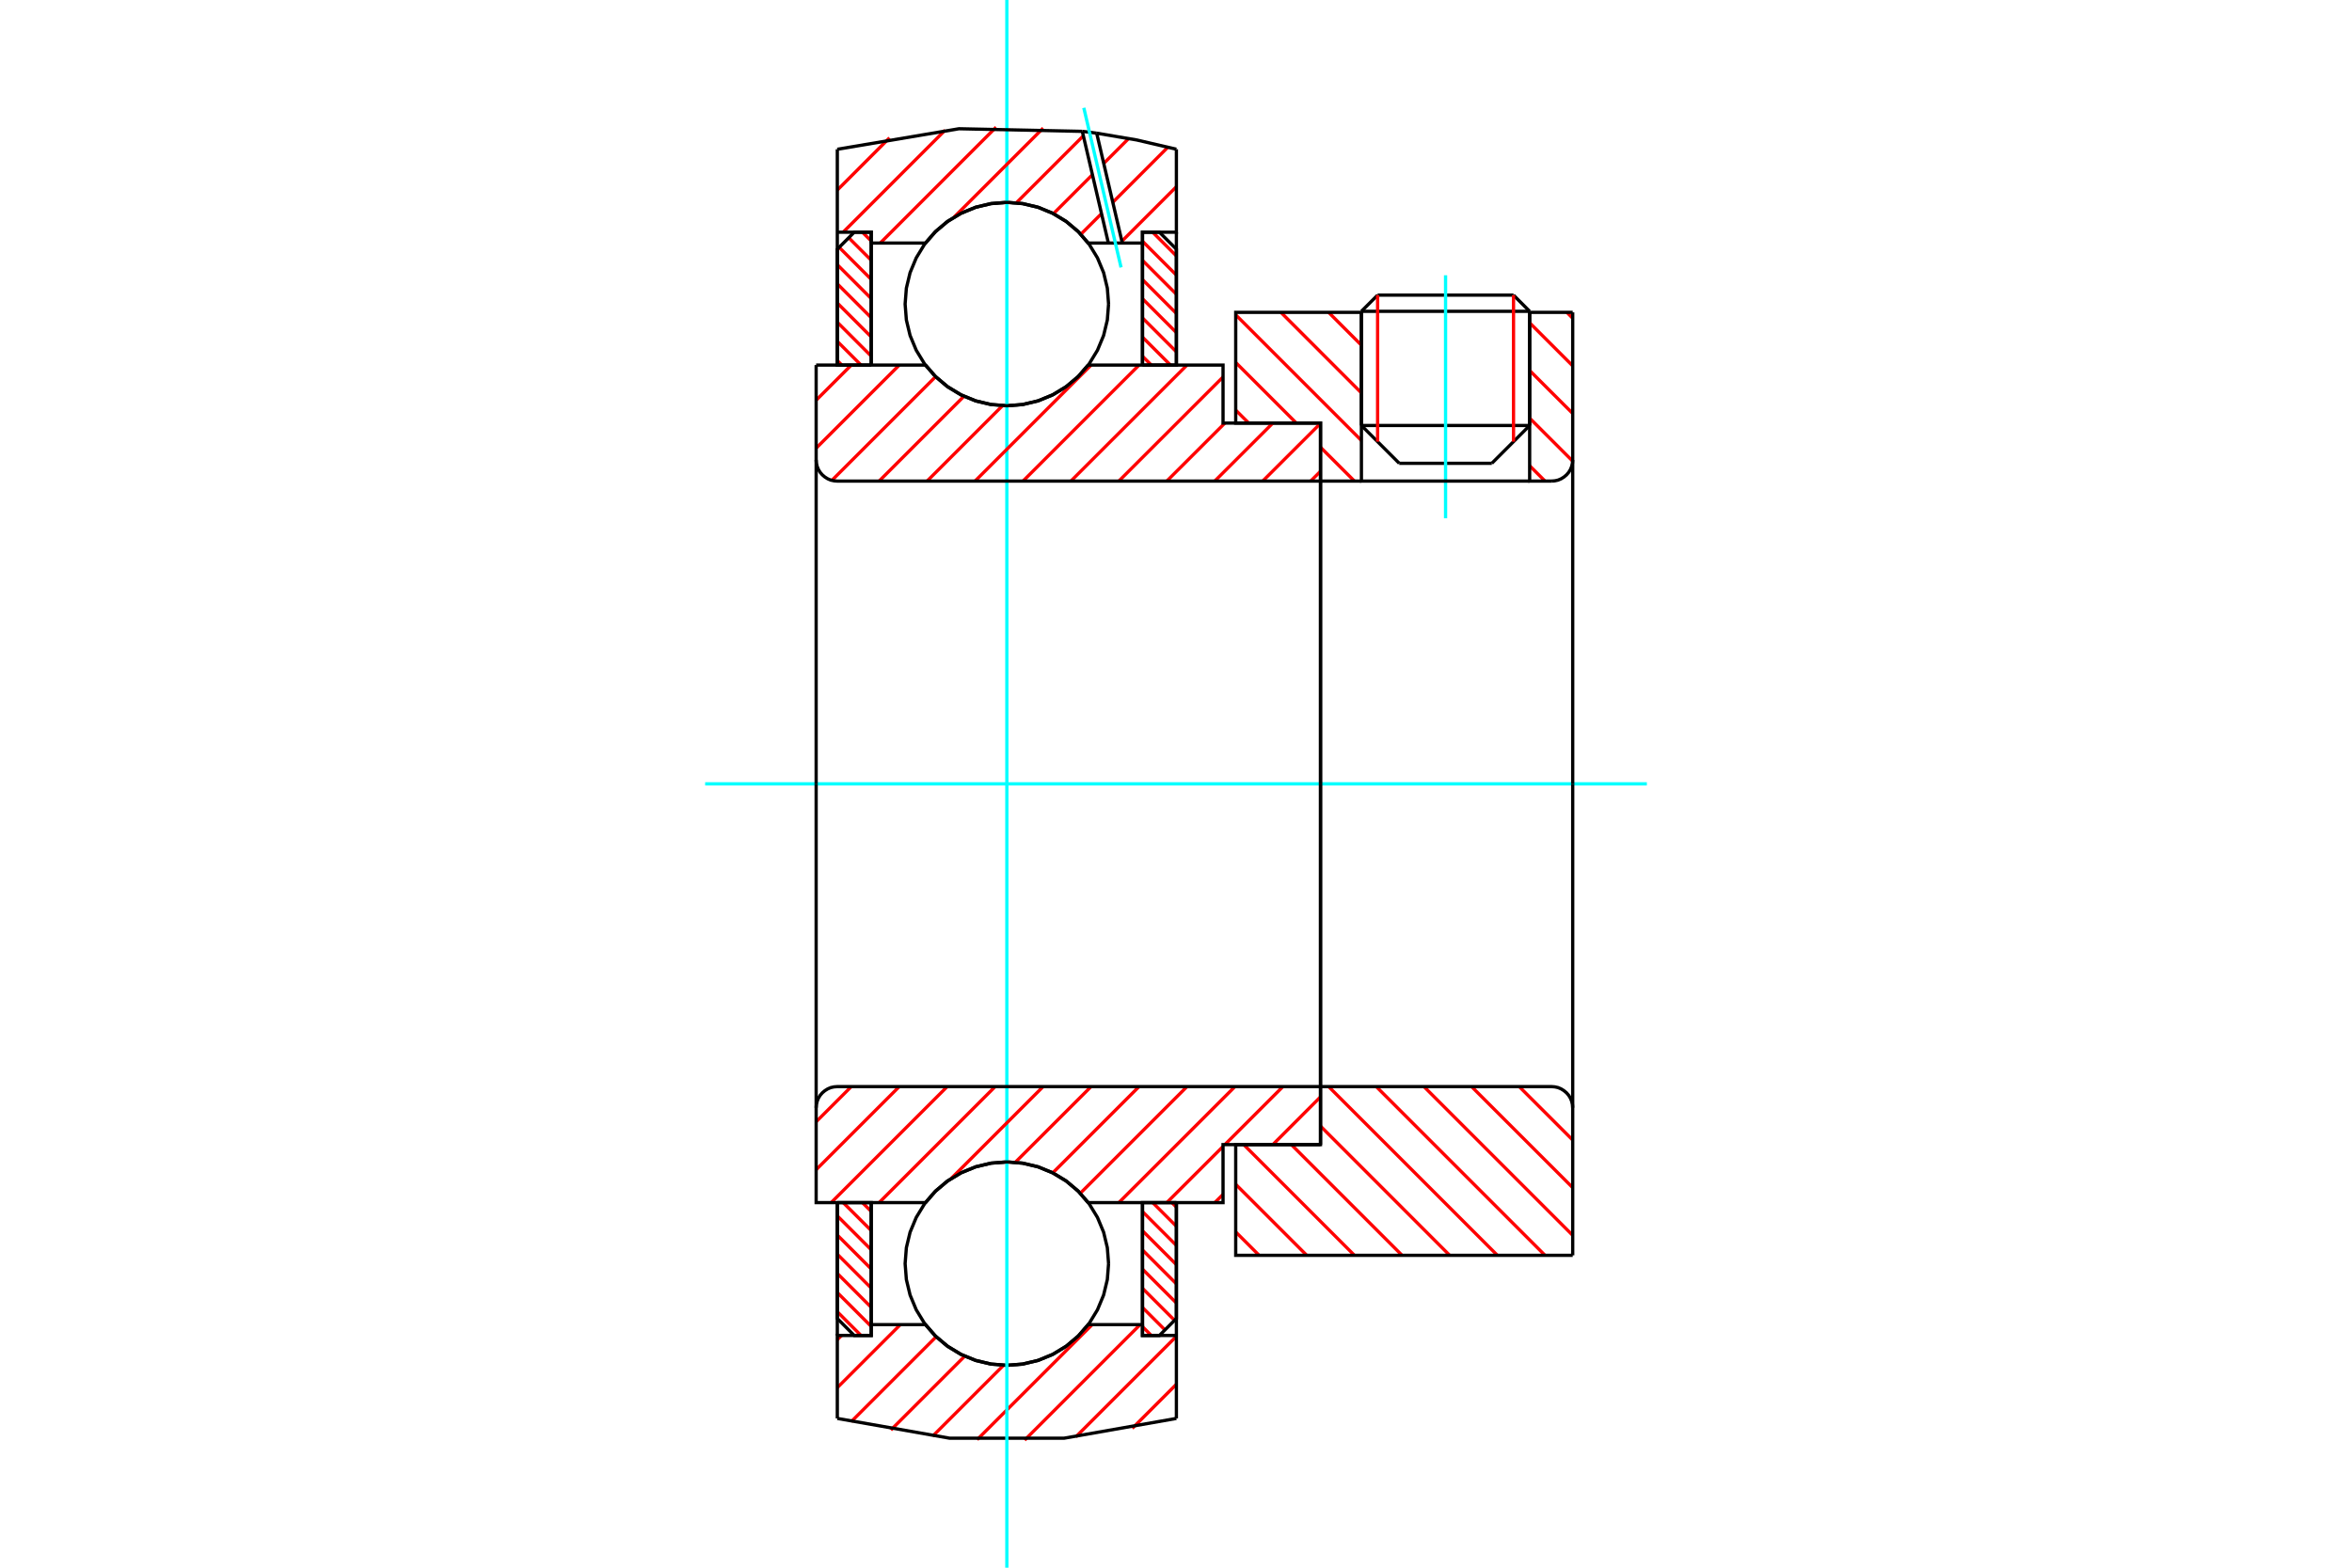 <?xml version="1.0" standalone="no"?>
<!DOCTYPE svg PUBLIC "-//W3C//DTD SVG 1.1//EN"
	"http://www.w3.org/Graphics/SVG/1.1/DTD/svg11.dtd">
<svg xmlns="http://www.w3.org/2000/svg" height="100%" width="100%" viewBox="0 0 36000 24000">
	<rect x="-1800" y="-1200" width="39600" height="26400" style="fill:#FFF"/>
	<g style="fill:none; fill-rule:evenodd" transform="matrix(1 0 0 1 0 0)">
		<g style="fill:none; stroke:#000; stroke-width:50; shape-rendering:geometricPrecision">
			<line x1="23413" y1="4766" x2="20838" y2="4766"/>
			<line x1="21086" y1="4518" x2="23166" y2="4518"/>
			<line x1="20838" y1="6514" x2="23413" y2="6514"/>
			<line x1="22834" y1="7093" x2="21417" y2="7093"/>
			<line x1="21086" y1="4518" x2="20838" y2="4766"/>
			<line x1="23413" y1="4766" x2="23166" y2="4518"/>
			<line x1="22834" y1="7093" x2="23413" y2="6514"/>
			<line x1="20838" y1="6514" x2="21417" y2="7093"/>
			<line x1="20838" y1="4766" x2="20838" y2="6514"/>
			<line x1="23413" y1="6514" x2="23413" y2="4766"/>
		</g>
		<g style="fill:none; stroke:#0FF; stroke-width:50; shape-rendering:geometricPrecision">
			<line x1="22126" y1="7934" x2="22126" y2="4214"/>
		</g>
		<g style="fill:none; stroke:#F00; stroke-width:50; shape-rendering:geometricPrecision">
			<line x1="23166" y1="4518" x2="23166" y2="6762"/>
			<line x1="21086" y1="6762" x2="21086" y2="4518"/>
			<line x1="12816" y1="20082" x2="13179" y2="20445"/>
			<line x1="12816" y1="19788" x2="13335" y2="20307"/>
			<line x1="12816" y1="19495" x2="13335" y2="20014"/>
			<line x1="12816" y1="19201" x2="13335" y2="19720"/>
			<line x1="12816" y1="18908" x2="13335" y2="19427"/>
			<line x1="12816" y1="18614" x2="13335" y2="19133"/>
			<line x1="12906" y1="18411" x2="13335" y2="18839"/>
			<line x1="13200" y1="18411" x2="13335" y2="18546"/>
		</g>
		<g style="fill:none; stroke:#000; stroke-width:50; shape-rendering:geometricPrecision">
			<polyline points="12816,18411 12816,20185 13075,20445 13335,20445 13335,18411 12816,18411"/>
		</g>
		<g style="fill:none; stroke:#0FF; stroke-width:50; shape-rendering:geometricPrecision">
			<line x1="10793" y1="12000" x2="25207" y2="12000"/>
		</g>
		<g style="fill:none; stroke:#F00; stroke-width:50; shape-rendering:geometricPrecision">
			<line x1="12816" y1="5520" x2="12885" y2="5589"/>
			<line x1="12816" y1="5226" x2="13179" y2="5589"/>
			<line x1="12816" y1="4933" x2="13335" y2="5452"/>
			<line x1="12816" y1="4639" x2="13335" y2="5158"/>
			<line x1="12816" y1="4345" x2="13335" y2="4864"/>
			<line x1="12816" y1="4052" x2="13335" y2="4571"/>
			<line x1="12844" y1="3786" x2="13335" y2="4277"/>
			<line x1="12991" y1="3640" x2="13335" y2="3984"/>
			<line x1="13200" y1="3555" x2="13335" y2="3690"/>
		</g>
		<g style="fill:none; stroke:#000; stroke-width:50; shape-rendering:geometricPrecision">
			<polyline points="13335,5589 13335,3555 13075,3555 12816,3815 12816,5589 13335,5589"/>
		</g>
		<g style="fill:none; stroke:#F00; stroke-width:50; shape-rendering:geometricPrecision">
			<line x1="17937" y1="18411" x2="18006" y2="18480"/>
			<line x1="17643" y1="18411" x2="18006" y2="18774"/>
			<line x1="17487" y1="18548" x2="18006" y2="19067"/>
			<line x1="17487" y1="18842" x2="18006" y2="19361"/>
			<line x1="17487" y1="19136" x2="18006" y2="19655"/>
			<line x1="17487" y1="19429" x2="18006" y2="19948"/>
			<line x1="17487" y1="19723" x2="17978" y2="20214"/>
			<line x1="17487" y1="20016" x2="17831" y2="20360"/>
			<line x1="17487" y1="20310" x2="17622" y2="20445"/>
		</g>
		<g style="fill:none; stroke:#000; stroke-width:50; shape-rendering:geometricPrecision">
			<polyline points="18006,18411 18006,20185 17746,20445 17487,20445 17487,18411 18006,18411"/>
		</g>
		<g style="fill:none; stroke:#F00; stroke-width:50; shape-rendering:geometricPrecision">
			<line x1="17643" y1="3555" x2="18006" y2="3918"/>
			<line x1="17487" y1="3693" x2="18006" y2="4212"/>
			<line x1="17487" y1="3986" x2="18006" y2="4505"/>
			<line x1="17487" y1="4280" x2="18006" y2="4799"/>
			<line x1="17487" y1="4573" x2="18006" y2="5092"/>
			<line x1="17487" y1="4867" x2="18006" y2="5386"/>
			<line x1="17487" y1="5161" x2="17915" y2="5589"/>
			<line x1="17487" y1="5454" x2="17622" y2="5589"/>
		</g>
		<g style="fill:none; stroke:#000; stroke-width:50; shape-rendering:geometricPrecision">
			<polyline points="17487,5589 17487,3555 17746,3555 18006,3815 18006,5589 17487,5589"/>
			<polyline points="16968,4655 16949,4411 16892,4174 16798,3948 16671,3740 16512,3554 16326,3395 16118,3268 15892,3174 15654,3117 15411,3098 15167,3117 14930,3174 14704,3268 14496,3395 14310,3554 14151,3740 14024,3948 13930,4174 13873,4411 13854,4655 13873,4899 13930,5136 14024,5362 14151,5570 14310,5756 14496,5915 14704,6042 14930,6136 15167,6193 15411,6212 15654,6193 15892,6136 16118,6042 16326,5915 16512,5756 16671,5570 16798,5362 16892,5136 16949,4899 16968,4655"/>
			<polyline points="16968,19345 16949,19101 16892,18864 16798,18638 16671,18430 16512,18244 16326,18085 16118,17958 15892,17864 15654,17807 15411,17788 15167,17807 14930,17864 14704,17958 14496,18085 14310,18244 14151,18430 14024,18638 13930,18864 13873,19101 13854,19345 13873,19589 13930,19826 14024,20052 14151,20260 14310,20446 14496,20605 14704,20732 14930,20826 15167,20883 15411,20902 15654,20883 15892,20826 16118,20732 16326,20605 16512,20446 16671,20260 16798,20052 16892,19826 16949,19589 16968,19345"/>
		</g>
		<g style="fill:none; stroke:#F00; stroke-width:50; shape-rendering:geometricPrecision">
			<line x1="23253" y1="16635" x2="24072" y2="17453"/>
			<line x1="22524" y1="16635" x2="24072" y2="18182"/>
			<line x1="21795" y1="16635" x2="24072" y2="18912"/>
			<line x1="21065" y1="16635" x2="23648" y2="19218"/>
			<line x1="20336" y1="16635" x2="22919" y2="19218"/>
			<line x1="20212" y1="17240" x2="22189" y2="19218"/>
			<line x1="19765" y1="17523" x2="21460" y2="19218"/>
			<line x1="19036" y1="17523" x2="20731" y2="19218"/>
			<line x1="18914" y1="18131" x2="20001" y2="19218"/>
			<line x1="18914" y1="18860" x2="19272" y2="19218"/>
		</g>
		<g style="fill:none; stroke:#000; stroke-width:50; shape-rendering:geometricPrecision">
			<line x1="24072" y1="12000" x2="24072" y2="19218"/>
			<polyline points="24072,16959 24068,16908 24056,16859 24037,16812 24010,16768 23977,16730 23938,16697 23895,16670 23848,16650 23798,16639 23747,16635 20212,16635 20212,12000"/>
			<polyline points="20212,16635 20212,17523 18914,17523 18914,19218 24072,19218"/>
		</g>
		<g style="fill:none; stroke:#F00; stroke-width:50; shape-rendering:geometricPrecision">
			<line x1="23983" y1="4782" x2="24072" y2="4872"/>
			<line x1="23413" y1="4942" x2="24072" y2="5601"/>
			<line x1="23413" y1="5672" x2="24072" y2="6330"/>
			<line x1="23413" y1="6401" x2="24071" y2="7059"/>
			<line x1="23413" y1="7130" x2="23648" y2="7365"/>
			<line x1="20336" y1="4782" x2="20838" y2="5285"/>
			<line x1="19606" y1="4782" x2="20838" y2="6015"/>
			<line x1="18914" y1="4820" x2="20838" y2="6744"/>
			<line x1="18914" y1="5549" x2="19842" y2="6477"/>
			<line x1="20212" y1="6847" x2="20731" y2="7365"/>
			<line x1="18914" y1="6279" x2="19113" y2="6477"/>
		</g>
		<g style="fill:none; stroke:#000; stroke-width:50; shape-rendering:geometricPrecision">
			<line x1="24072" y1="12000" x2="24072" y2="4782"/>
			<polyline points="23747,7365 23798,7361 23848,7350 23895,7330 23938,7303 23977,7270 24010,7232 24037,7188 24056,7141 24068,7092 24072,7041"/>
			<polyline points="23747,7365 23413,7365 23413,4782"/>
			<polyline points="23413,7365 20838,7365 20838,4782"/>
			<polyline points="20838,7365 20212,7365 20212,12000"/>
			<polyline points="20212,7365 20212,6477 18914,6477 18914,4782 20838,4782"/>
			<line x1="23413" y1="4782" x2="24072" y2="4782"/>
		</g>
		<g style="fill:none; stroke:#F00; stroke-width:50; shape-rendering:geometricPrecision">
			<line x1="18006" y1="21192" x2="17331" y2="21867"/>
			<line x1="18006" y1="20458" x2="16467" y2="21997"/>
			<line x1="17451" y1="20279" x2="15683" y2="22047"/>
			<line x1="16717" y1="20279" x2="14956" y2="22040"/>
			<line x1="15361" y1="20901" x2="14275" y2="21987"/>
			<line x1="14766" y1="20762" x2="13635" y2="21893"/>
			<line x1="14330" y1="20464" x2="13029" y2="21765"/>
			<line x1="13781" y1="20279" x2="12816" y2="21244"/>
			<line x1="12881" y1="20445" x2="12816" y2="20510"/>
		</g>
		<g style="fill:none; stroke:#000; stroke-width:50; shape-rendering:geometricPrecision">
			<polyline points="18006,18411 18006,20445 18006,21715"/>
			<polyline points="12816,21715 14537,22018 16285,22018 18006,21715"/>
			<polyline points="12816,21715 12816,20445 13335,20445 13335,20279 13335,18411"/>
			<polyline points="13335,20279 14165,20279 14324,20460 14509,20614 14715,20738 14937,20828 15171,20883 15411,20902 15651,20883 15885,20828 16107,20738 16313,20614 16498,20460 16656,20279 17487,20279 17487,18411"/>
			<polyline points="17487,20279 17487,20445 18006,20445"/>
			<line x1="12816" y1="20445" x2="12816" y2="18411"/>
		</g>
		<g style="fill:none; stroke:#0FF; stroke-width:50; shape-rendering:geometricPrecision">
			<line x1="15411" y1="24000" x2="15411" y2="0"/>
		</g>
		<g style="fill:none; stroke:#F00; stroke-width:50; shape-rendering:geometricPrecision">
			<line x1="18006" y1="2858" x2="17172" y2="3692"/>
			<line x1="17875" y1="2254" x2="17033" y2="3097"/>
			<line x1="16860" y1="3270" x2="16543" y2="3587"/>
			<line x1="17274" y1="2122" x2="16894" y2="2502"/>
			<line x1="16721" y1="2674" x2="16124" y2="3271"/>
			<line x1="16582" y1="2079" x2="15556" y2="3105"/>
			<line x1="15967" y1="1961" x2="14602" y2="3325"/>
			<line x1="15246" y1="1947" x2="13473" y2="3721"/>
			<line x1="14466" y1="1993" x2="12905" y2="3555"/>
			<line x1="13615" y1="2110" x2="12816" y2="2910"/>
		</g>
		<g style="fill:none; stroke:#000; stroke-width:50; shape-rendering:geometricPrecision">
			<polyline points="12816,5589 12816,3555 12816,2285"/>
			<polyline points="16566,2011 14678,1971 12816,2285"/>
			<polyline points="16786,2039 16676,2024 16566,2011"/>
			<polyline points="18006,2285 17400,2143 16786,2039"/>
			<polyline points="18006,2285 18006,3555 17487,3555 17487,3721 17487,5589"/>
			<polyline points="17487,3721 17178,3721 16965,3721 16656,3721 16498,3540 16313,3386 16107,3262 15885,3172 15651,3117 15411,3098 15171,3117 14937,3172 14715,3262 14509,3386 14324,3540 14165,3721 13335,3721 13335,5589"/>
			<polyline points="13335,3721 13335,3555 12816,3555"/>
			<line x1="18006" y1="3555" x2="18006" y2="5589"/>
		</g>
		<g style="fill:none; stroke:#0FF; stroke-width:50; shape-rendering:geometricPrecision">
			<line x1="17159" y1="4094" x2="16589" y2="1651"/>
		</g>
		<g style="fill:none; stroke:#000; stroke-width:50; shape-rendering:geometricPrecision">
			<line x1="16965" y1="3721" x2="16566" y2="2011"/>
			<line x1="17178" y1="3721" x2="16786" y2="2039"/>
		</g>
		<g style="fill:none; stroke:#F00; stroke-width:50; shape-rendering:geometricPrecision">
			<line x1="20212" y1="16792" x2="19482" y2="17523"/>
			<line x1="18720" y1="18285" x2="18593" y2="18411"/>
			<line x1="19636" y1="16635" x2="18748" y2="17523"/>
			<line x1="18720" y1="17551" x2="17859" y2="18411"/>
			<line x1="18902" y1="16635" x2="17125" y2="18411"/>
			<line x1="18168" y1="16635" x2="16535" y2="18268"/>
			<line x1="17434" y1="16635" x2="16113" y2="17956"/>
			<line x1="16700" y1="16635" x2="15540" y2="17794"/>
			<line x1="15966" y1="16635" x2="14558" y2="18043"/>
			<line x1="15232" y1="16635" x2="13456" y2="18411"/>
			<line x1="14498" y1="16635" x2="12722" y2="18411"/>
			<line x1="13764" y1="16635" x2="12492" y2="17907"/>
			<line x1="13030" y1="16635" x2="12492" y2="17173"/>
		</g>
		<g style="fill:none; stroke:#000; stroke-width:50; shape-rendering:geometricPrecision">
			<line x1="20212" y1="12000" x2="20212" y2="17523"/>
			<polyline points="20212,16635 12816,16635 12766,16639 12716,16650 12669,16670 12626,16697 12587,16730 12554,16768 12527,16812 12508,16859 12496,16908 12492,16959 12492,18411 13011,18411 14165,18411"/>
			<polyline points="16656,18411 16498,18230 16313,18076 16107,17952 15885,17862 15651,17807 15411,17788 15171,17807 14937,17862 14715,17952 14509,18076 14324,18230 14165,18411"/>
			<polyline points="16656,18411 18720,18411 18720,17523 20212,17523"/>
			<line x1="12492" y1="12000" x2="12492" y2="16959"/>
		</g>
		<g style="fill:none; stroke:#F00; stroke-width:50; shape-rendering:geometricPrecision">
			<line x1="20212" y1="7215" x2="20061" y2="7365"/>
			<line x1="20212" y1="6481" x2="19327" y2="7365"/>
			<line x1="19482" y1="6477" x2="18593" y2="7365"/>
			<line x1="18748" y1="6477" x2="17859" y2="7365"/>
			<line x1="18720" y1="5771" x2="17125" y2="7365"/>
			<line x1="18168" y1="5589" x2="16391" y2="7365"/>
			<line x1="17434" y1="5589" x2="15658" y2="7365"/>
			<line x1="16700" y1="5589" x2="14924" y2="7365"/>
			<line x1="15345" y1="6210" x2="14190" y2="7365"/>
			<line x1="14755" y1="6066" x2="13456" y2="7365"/>
			<line x1="14321" y1="5766" x2="12733" y2="7354"/>
			<line x1="13764" y1="5589" x2="12492" y2="6861"/>
			<line x1="13030" y1="5589" x2="12492" y2="6127"/>
		</g>
		<g style="fill:none; stroke:#000; stroke-width:50; shape-rendering:geometricPrecision">
			<line x1="12492" y1="12000" x2="12492" y2="5589"/>
			<polyline points="12492,7041 12496,7092 12508,7141 12527,7188 12554,7232 12587,7270 12626,7303 12669,7330 12716,7350 12766,7361 12816,7365 20212,7365 20212,6477 18720,6477 18720,5589 16656,5589"/>
			<polyline points="14165,5589 14324,5770 14509,5924 14715,6048 14937,6138 15171,6193 15411,6212 15651,6193 15885,6138 16107,6048 16313,5924 16498,5770 16656,5589"/>
			<polyline points="14165,5589 13011,5589 12492,5589"/>
			<line x1="20212" y1="12000" x2="20212" y2="7365"/>
		</g>
	</g>
</svg>
